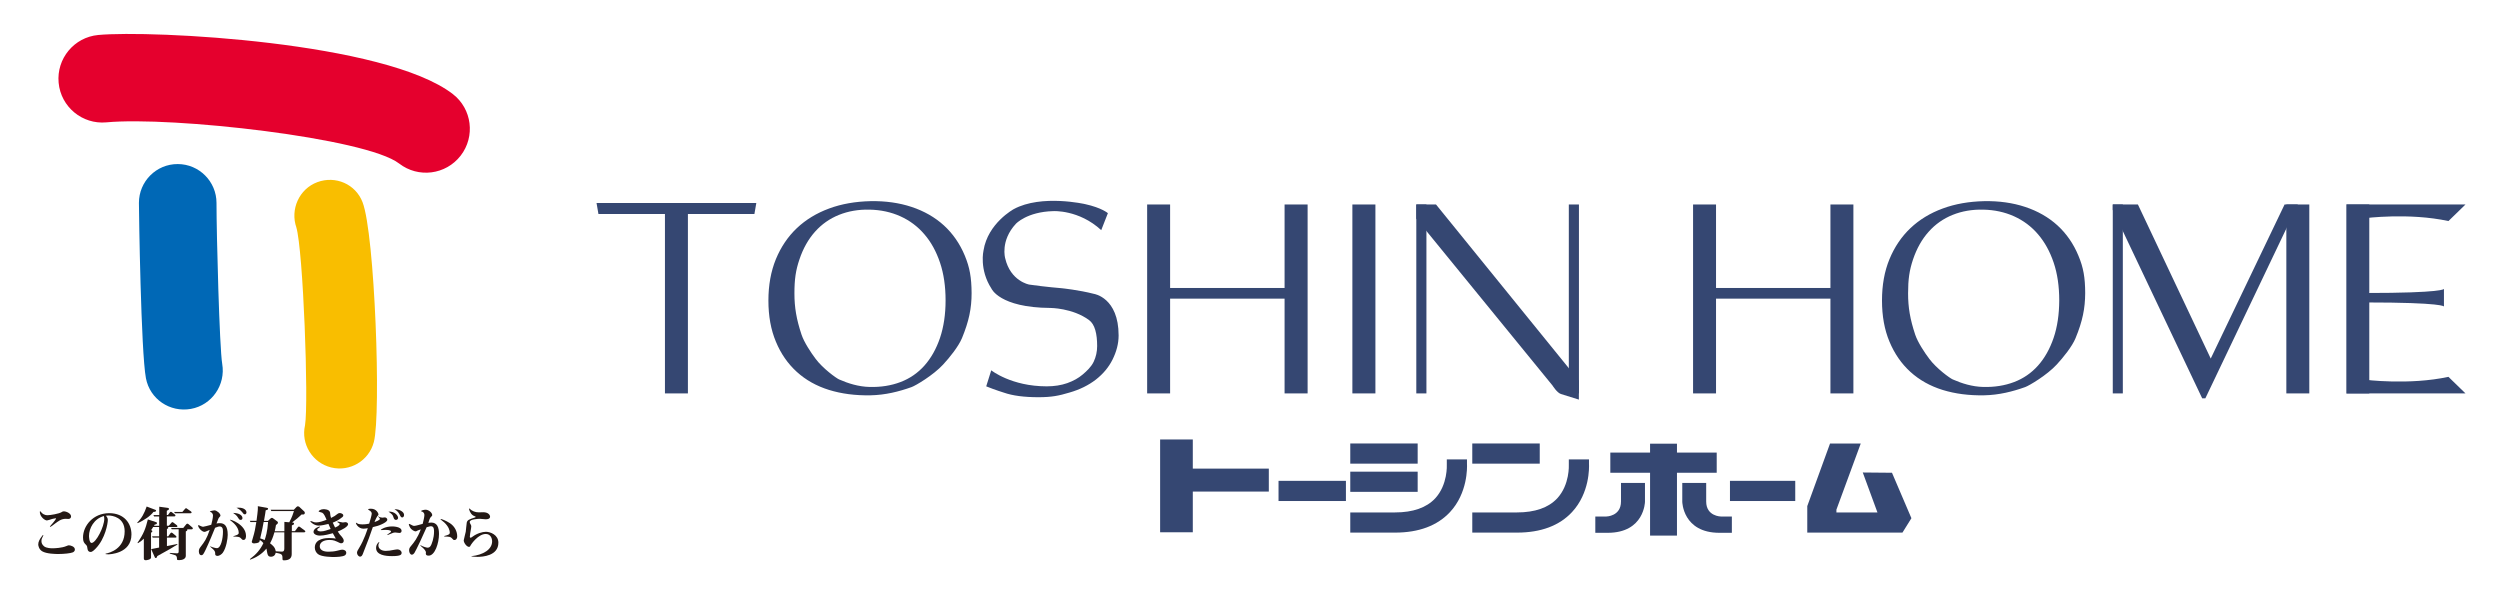 <?xml version="1.0" encoding="utf-8"?>
<!-- Generator: Adobe Illustrator 23.0.4, SVG Export Plug-In . SVG Version: 6.00 Build 0)  -->
<svg version="1.1" id="レイヤー_1" xmlns="http://www.w3.org/2000/svg" xmlns:xlink="http://www.w3.org/1999/xlink" x="0px"
	 y="0px" viewBox="0 0 368 90" style="enable-background:new 0 0 368 90;" xml:space="preserve">
<style type="text/css">
	.st0{fill:#E5002D;}
	.st1{fill:#0068B6;}
	.st2{fill:#F9BE00;}
	.st3{enable-background:new    ;}
	.st4{fill:#231815;}
	.st5{fill:#354772;}
</style>
<g>
	<g>
		<g>
			<g>
				<path class="st0" d="M14.46,5.15c-3.55,0.33-6.16,3.48-5.83,7.03s3.48,6.16,7.03,5.83c9.62-0.9,38.22,2.29,43.09,6.06
					c2.82,2.18,6.87,1.67,9.06-1.16c2.18-2.82,1.67-6.88-1.15-9.06C56.71,6.15,22.29,4.42,14.46,5.15z"/>
			</g>
			<g>
				<path class="st1" d="M20.45,29.86c0,1.33,0.3,21.95,1.03,25.81c0.58,3.08,3.53,5.07,6.62,4.52s5.14-3.54,4.61-6.63
					c-0.4-2.35-0.84-18.99-0.84-23.69c0-3.15-2.56-5.72-5.71-5.72C23,24.14,20.45,26.71,20.45,29.86z"/>
			</g>
			<g>
				<path class="st2" d="M46.72,26.81c-2.68,0.99-4.04,4.02-3.08,6.71l-0.03-0.09c1.02,3.33,1.85,25.78,1.29,29.17
					c-0.63,2.77,1.09,5.53,3.85,6.21s5.56-0.99,6.28-3.74c1.09-4.14,0.15-30.6-1.66-35.3C52.35,27.1,49.39,25.82,46.72,26.81z"/>
			</g>
		</g>
	</g>
	<g class="st3">
		<path class="st4" d="M10.71,81.31c-0.32,0.14-1.31,0.24-2.14,0.24c-0.4,0-1.72-0.02-2.36-0.4c-0.47-0.28-0.58-0.81-0.58-1
			c0-0.42,0.2-0.78,0.6-1.3c0.05-0.07,0.08-0.1,0.1-0.1c0.01,0,0.05,0.01,0.05,0.06c0,0.02-0.12,0.27-0.19,0.41
			c-0.04,0.07-0.09,0.21-0.09,0.41c0,0.25,0.07,0.53,0.39,0.79c0.37,0.29,1.1,0.29,1.23,0.29c0.35,0,1.4-0.05,2.03-0.32
			c0.27-0.11,0.3-0.12,0.39-0.12c0.23,0,0.88,0.18,0.88,0.6C11.04,81.14,10.81,81.27,10.71,81.31z M7.34,77.49
			c0.59-0.64,0.91-1.09,0.91-1.16c0-0.04-0.03-0.04-0.05-0.04c-0.1,0-0.41,0.08-0.52,0.1c-0.12,0.04-0.66,0.22-0.77,0.22
			c-0.32,0-1.05-0.55-1.05-1.27c0-0.03,0.01-0.07,0.07-0.07c0.02,0,0.04,0.01,0.09,0.07C6.17,75.58,6.5,75.84,7,75.84
			c0.4,0,1.68-0.21,2.08-0.46c0.13-0.09,0.18-0.11,0.32-0.11c0.35,0,1.06,0.29,1.06,0.75c0,0.16-0.1,0.37-0.39,0.37
			c-0.06,0-0.32-0.02-0.38-0.02c-0.67,0-1.08,0.31-1.73,0.81c-0.3,0.23-0.43,0.31-0.54,0.38L7.34,77.49z"/>
		<path class="st4" d="M15.53,81.5c0.6-0.11,2.82-0.7,2.82-3.29c0-2.05-1.8-2.33-2.39-2.33c-0.18,0-0.3,0.02-0.37,0.03
			c0.28,0.3,0.28,0.53,0.28,0.65c0,0.46-0.36,2.71-1.77,4.17c-0.25,0.25-0.5,0.52-0.77,0.52s-0.42-0.2-0.45-0.45
			c-0.04-0.32-0.06-0.43-0.19-0.57c-0.33-0.33-0.47-0.48-0.47-1.12c0-1.69,1.47-3.57,3.86-3.57c2.2,0,3.27,1.51,3.27,3.13
			c0,2.87-3.31,2.93-3.42,2.93c-0.18,0-0.26-0.01-0.39-0.03V81.5z M13.1,78.89c0,0.06,0.02,1.03,0.38,1.03
			c0.65,0,1.87-2.39,1.87-3.55c0-0.15-0.03-0.28-0.05-0.41C13.83,76.35,13.1,77.78,13.1,78.89z"/>
		<path class="st4" d="M22.59,75.35c-0.41,0.56-1.33,1.23-2.34,1.66l-0.04-0.09c0.67-0.67,1.02-1.33,1.38-2.36l1.29,0.49
			c0.04,0.02,0.1,0.06,0.1,0.12C22.97,75.21,22.94,75.37,22.59,75.35z M25.06,80.79c-0.27,0.17-1.6,0.88-1.9,1.06
			c-0.09,0.24-0.11,0.29-0.24,0.29c-0.09,0-0.13-0.11-0.14-0.12l-0.53-1.19c0.32-0.06,0.82-0.16,1.17-0.23v-1.46h-0.94l-0.1-0.19
			h1.04v-1.37h-0.88c-0.1,0.17-0.18,0.3-0.29,0.44c0.15,0.1,0.17,0.11,0.17,0.19c0,0.04-0.01,0.06-0.03,0.09
			c-0.02,0.02-0.13,0.1-0.16,0.12v3.66c0,0.32-0.74,0.39-0.77,0.39c-0.29,0-0.29-0.19-0.29-0.31v-2.87
			c-0.29,0.29-0.5,0.46-0.87,0.67l-0.06-0.07c0.89-1.28,1.19-2.07,1.52-3.43l1.24,0.41c0.04,0.02,0.1,0.05,0.1,0.13
			c0,0.15-0.11,0.18-0.33,0.22c-0.06,0.11-0.07,0.12-0.1,0.18h0.76v-1.38h-0.75l-0.1-0.2h0.86v-1.23l1.26,0.17
			c0.09,0.01,0.17,0.05,0.17,0.16c0,0.1-0.04,0.11-0.32,0.27v0.62h0.17l0.28-0.38c0.04-0.06,0.1-0.09,0.15-0.09s0.08,0.01,0.16,0.07
			l0.43,0.33c0.04,0.04,0.08,0.08,0.08,0.15c0,0.1-0.09,0.12-0.14,0.12h-1.12v1.38h0.29l0.38-0.44c0.05-0.05,0.08-0.09,0.15-0.09
			c0.04,0,0.08,0.02,0.16,0.08l0.48,0.37c0.05,0.04,0.09,0.1,0.09,0.16c0,0.1-0.08,0.11-0.15,0.11h-1.24
			c0.04,0.04,0.04,0.07,0.04,0.12c0,0.1-0.06,0.11-0.19,0.16v1.09h0.19l0.34-0.47c0.03-0.04,0.08-0.08,0.14-0.08
			c0.04,0,0.08,0.01,0.17,0.08l0.47,0.39c0.03,0.03,0.09,0.08,0.09,0.16c0,0.09-0.07,0.11-0.15,0.11h-1.25v1.24
			c0.22-0.04,1.27-0.25,1.51-0.3l0.04,0.08C25.86,80.29,25.55,80.5,25.06,80.79z M28.21,77.92h-0.65c0.01,0.02,0.01,0.04,0.01,0.07
			c0,0.12-0.07,0.17-0.22,0.24v3.59c0,0.44-0.48,0.63-0.96,0.63c-0.34,0-0.34-0.04-0.34-0.23c0-0.1-0.01-0.39-0.25-0.49
			c-0.02-0.01-0.74-0.22-0.82-0.25l0.02-0.09c0.09,0.01,0.99,0.06,1.05,0.06c0.17,0,0.25-0.07,0.25-0.27v-3.27h-1.02l-0.1-0.2h1.8
			l0.44-0.54c0.04-0.04,0.1-0.09,0.16-0.09c0.07,0,0.16,0.08,0.17,0.08l0.55,0.47c0.02,0.01,0.09,0.09,0.09,0.16
			C28.36,77.89,28.28,77.92,28.21,77.92z M28.05,75.55h-2.31l-0.11-0.19h1.21l0.41-0.47c0.03-0.04,0.07-0.08,0.14-0.08
			c0.05,0,0.06,0.01,0.17,0.09l0.55,0.38c0.07,0.05,0.09,0.12,0.09,0.16C28.2,75.52,28.12,75.55,28.05,75.55z"/>
		<path class="st4" d="M30.96,80.42c0.36,0.17,0.82,0.27,0.97,0.27c0.6,0,0.89-1.44,0.89-2.42c0-0.39-0.04-0.78-0.51-0.78
			c-0.12,0-0.18,0.03-0.65,0.2c-0.07,0.21-1.02,2.48-1.39,3.23c-0.33,0.67-0.4,0.81-0.65,0.81c-0.16,0-0.35-0.17-0.35-0.56
			c0-0.31,0.08-0.44,0.31-0.74c0.49-0.64,0.84-1.09,1.29-2.43c-0.39,0.16-0.44,0.17-0.6,0.25c-0.04,0.02-0.1,0.04-0.18,0.04
			c-0.36,0-0.93-0.61-0.93-0.94c0-0.03,0.01-0.05,0.05-0.05c0.05,0,0.19,0.06,0.25,0.1c0.24,0.11,0.35,0.14,0.44,0.14
			c0.12,0,0.71-0.17,1.07-0.26c0.07-0.02,0.08-0.03,0.13-0.04c0.08-0.31,0.25-1.02,0.25-1.34c0-0.38-0.28-0.51-0.38-0.54
			c-0.02,0-0.08-0.02-0.08-0.05c0-0.07,0.52-0.19,0.67-0.19c0.32,0,0.89,0.45,0.89,0.77c0,0.06-0.01,0.08-0.11,0.19
			c-0.17,0.18-0.19,0.21-0.47,0.98c0.2-0.04,0.32-0.05,0.49-0.05c0.67,0,1.16,0.38,1.16,1.72c0,0.52-0.2,1.91-0.73,2.64
			c-0.17,0.23-0.52,0.46-0.76,0.46c-0.05,0-0.35-0.01-0.35-0.24c0-0.25,0-0.31-0.12-0.52c-0.07-0.11-0.12-0.17-0.63-0.61
			L30.96,80.42z M34.34,78.94c0.12-0.04,0.32-0.1,0.53-0.19c0.27-0.12,0.27-0.24,0.27-0.33c0-0.82-0.81-1.5-1.15-1.76
			c-0.07-0.05-0.15-0.1-0.15-0.14c0-0.13,2.37,0.66,2.37,2.36c0,0.11,0,0.6-0.37,0.6c-0.16,0-0.24-0.08-0.39-0.26
			c-0.18-0.21-0.45-0.22-1.12-0.24V78.94z M35.69,76.26c0,0.09-0.05,0.27-0.26,0.27c-0.21,0-0.28-0.14-0.38-0.31
			c-0.2-0.36-0.48-0.54-0.74-0.72C35.26,75.52,35.69,75.89,35.69,76.26z M35.15,74.73c0.75,0,1.13,0.36,1.13,0.69
			c0,0.03-0.01,0.29-0.24,0.29c-0.16,0-0.24-0.11-0.38-0.31c-0.02-0.02-0.28-0.39-0.85-0.66C34.91,74.74,35.01,74.73,35.15,74.73z"
			/>
		<path class="st4" d="M44.77,78.36h-1.83v3.21c0,0.67-0.46,0.91-1.12,0.91c-0.24,0-0.24-0.05-0.24-0.36c0-0.54-0.16-0.6-1-0.76
			c-0.09,0.5-0.48,0.59-0.67,0.59c-0.41,0-0.49-0.2-0.57-0.54c-0.02-0.1-0.1-0.55-0.12-0.66c-0.35,0.41-1.02,1.15-2.39,1.63
			l-0.05-0.08c0.92-0.68,1.54-1.39,1.99-2.35c-0.22-0.28-0.43-0.41-0.52-0.46c-0.04,0.2-0.06,0.26-0.12,0.32
			c-0.13,0.11-0.49,0.18-0.72,0.18c-0.08,0-0.35-0.03-0.35-0.25c0-0.03,0.1-0.34,0.15-0.52c0.28-0.92,0.35-1.33,0.52-2.37h-0.86
			l-0.1-0.19h0.99c0.22-1.6,0.21-1.85,0.19-2.15l1.29,0.23c0.13,0.03,0.22,0.04,0.22,0.14c0,0.15-0.09,0.17-0.35,0.24
			c-0.03,0.25-0.08,0.6-0.25,1.55h0.59l0.35-0.33c0.12-0.11,0.18-0.11,0.22-0.11c0.04,0,0.1,0.01,0.14,0.04l0.68,0.5
			c0.06,0.04,0.07,0.11,0.07,0.16c0,0.14-0.1,0.21-0.29,0.36c-0.05,0.32-0.09,0.55-0.18,0.91h1.42v-1.38l0.72,0.06
			c0.43-0.79,0.6-1.38,0.69-1.65h-3.33l-0.1-0.2h3.42l0.37-0.39c0.09-0.1,0.16-0.11,0.21-0.11c0.1,0,0.17,0.04,0.21,0.07l0.75,0.7
			c0.06,0.05,0.07,0.16,0.07,0.21c0,0.13-0.11,0.23-0.27,0.23c-0.04,0-0.07,0-0.19-0.02c-0.41,0.4-0.9,0.81-1.41,1.18
			c0.15,0.02,0.28,0.03,0.28,0.19c0,0.11-0.03,0.12-0.32,0.25v0.84h0.46l0.44-0.59c0.03-0.04,0.07-0.08,0.14-0.08
			c0.06,0,0.09,0.02,0.17,0.07l0.7,0.52c0.04,0.03,0.08,0.11,0.08,0.16C44.92,78.31,44.86,78.36,44.77,78.36z M38.81,76.83
			c-0.09,0.51-0.24,1.33-0.51,2.42c0.18,0.05,0.36,0.11,0.65,0.25c0.15-0.42,0.41-1.19,0.51-2.66H38.81z M41.85,78.36h-1.46
			c-0.19,0.69-0.39,1.16-0.64,1.61c0.39,0.31,0.74,0.57,0.84,1.18c0.48,0.04,0.78,0.05,0.86,0.05c0.2,0,0.4-0.02,0.4-0.48V78.36z"/>
		<path class="st4" d="M49.71,76.76c0.12,0.02,0.64,0.15,0.75,0.15c0.06,0,0.34-0.05,0.4-0.05c0.19,0,0.38,0.14,0.38,0.3
			c0,0.38-0.98,0.87-1.52,1.08c0.23,0.36,0.31,0.46,0.62,0.8c0.12,0.14,0.26,0.37,0.26,0.55c0,0.23-0.15,0.38-0.37,0.38
			c-0.09,0-0.13-0.01-0.22-0.05c-0.69-0.33-0.9-0.44-1.52-0.44c-0.85,0-1.42,0.36-1.42,0.92c0,0.81,1.06,0.81,1.28,0.81
			c0.39,0,0.88-0.04,1.26-0.14c0.59-0.15,0.65-0.16,0.77-0.16c0.34,0,0.59,0.18,0.59,0.47c0,0.14-0.09,0.29-0.19,0.36
			c-0.32,0.22-1.24,0.25-1.65,0.25c-0.09,0-1.79,0.01-2.33-0.43c-0.27-0.22-0.46-0.56-0.46-0.96c0-1.39,1.77-1.4,2.13-1.4
			c0.46,0,0.78,0.05,0.96,0.08c-0.1-0.16-0.3-0.53-0.44-0.79c-0.43,0.12-1.26,0.35-1.89,0.35c-0.54,0-0.95-0.23-0.95-0.55
			c0-0.47,0.7-0.78,0.92-0.78c0.03,0,0.04,0.02,0.04,0.04c0,0.04-0.04,0.06-0.1,0.1c-0.21,0.14-0.31,0.2-0.31,0.32
			c0,0.25,0.44,0.25,0.53,0.25c0.24,0,0.47-0.04,0.72-0.12c0.11-0.04,0.61-0.19,0.72-0.23c-0.05-0.12-0.28-0.65-0.32-0.75
			c-0.44,0.1-1.02,0.25-1.45,0.25c-0.62,0-1.21-0.51-1.21-0.63c0-0.04,0.02-0.05,0.05-0.05c0.03,0,0.08,0.02,0.1,0.03
			c0.44,0.17,0.47,0.18,0.7,0.18c0.47,0,1.1-0.22,1.53-0.39c-0.23-0.53-0.39-0.9-0.64-1.04c-0.08-0.04-0.53-0.12-0.53-0.2
			c0-0.07,0.3-0.32,0.71-0.32c0.12,0,0.88,0,0.97,0.49c0.01,0.07,0.05,0.39,0.06,0.46c0.02,0.11,0.05,0.21,0.09,0.34
			c0.48-0.23,0.58-0.3,0.96-0.6c0.1-0.07,0.18-0.12,0.31-0.12c0.17,0,0.53,0.1,0.53,0.35c0,0.12-0.05,0.18-0.15,0.26
			c-0.61,0.51-1.15,0.7-1.4,0.8c0.17,0.38,0.31,0.66,0.34,0.72c0.15-0.06,0.68-0.28,0.68-0.51c0-0.1-0.04-0.11-0.35-0.29
			L49.71,76.76z"/>
		<path class="st4" d="M55.68,76c0.17,0.14,0.47,0.2,0.6,0.2c0.06,0,0.32-0.04,0.37-0.04c0.1,0,0.36,0.09,0.36,0.35
			s-0.51,0.52-0.79,0.65c-0.47,0.22-0.82,0.31-1.34,0.43c-0.49,1.44-0.59,1.69-1.46,3.92c-0.09,0.24-0.2,0.43-0.43,0.43
			c-0.18,0-0.44-0.28-0.44-0.56c0-0.21,0.1-0.38,0.33-0.75c0.71-1.14,1.18-2.64,1.26-2.88c-0.3,0.05-0.47,0.07-0.65,0.07
			c-0.7,0-1.1-0.66-1.1-0.85c0-0.02,0.01-0.03,0.03-0.03s0.11,0.06,0.13,0.08c0.23,0.17,0.65,0.17,0.81,0.17
			c0.46,0,0.84-0.08,0.98-0.11c0.18-0.53,0.38-1.31,0.38-1.48c0-0.21-0.17-0.38-0.38-0.49c-0.03-0.02-0.16-0.1-0.16-0.11
			c0-0.1,0.25-0.12,0.41-0.12c0.91,0,1.12,0.78,1.12,0.81c0,0.12-0.04,0.17-0.18,0.31c-0.04,0.04-0.3,0.56-0.31,0.61
			c-0.01,0.01-0.07,0.2-0.09,0.24c0.18-0.06,0.79-0.3,0.79-0.46c0-0.13-0.21-0.3-0.27-0.35L55.68,76z M57.71,81.86
			c-0.97,0-2.35-0.15-2.35-1.2c0-0.54,0.38-0.88,0.47-0.88c0.01,0,0.01,0.02,0.01,0.03c0,0.02-0.02,0.06-0.03,0.08
			c-0.11,0.18-0.11,0.32-0.11,0.39c0,0.49,0.44,0.81,1.08,0.81c0.41,0,0.62-0.04,1.37-0.18c0.15-0.03,0.27-0.04,0.31-0.04
			c0.4,0,0.66,0.25,0.66,0.51C59.11,81.65,58.98,81.86,57.71,81.86z M57,78.7c0.28-0.18,0.35-0.24,0.46-0.32
			c0.04-0.03,0.1-0.08,0.1-0.14c0-0.24-0.67-0.24-0.85-0.24c-0.17,0-0.45,0.03-0.61,0.03c-0.03,0-0.04-0.01-0.04-0.03
			c0-0.1,0.72-0.51,1.65-0.51c0.07,0,1.4,0,1.4,0.65c0,0.18-0.1,0.31-0.32,0.31c-0.1,0-0.54-0.07-0.64-0.07
			c-0.17,0-0.35,0.07-0.43,0.11c-0.49,0.21-0.55,0.23-0.67,0.27L57,78.7z M58.6,76.23c0,0.2-0.18,0.3-0.31,0.3
			c-0.26,0-0.32-0.24-0.38-0.41c-0.11-0.34-0.14-0.38-0.72-0.81C58.11,75.25,58.6,75.91,58.6,76.23z M58.28,74.96
			c0.33,0,1.2,0.3,1.2,0.84c0,0.22-0.13,0.37-0.27,0.37c-0.17,0-0.25-0.16-0.3-0.26c-0.17-0.4-0.46-0.78-0.84-0.92
			C58.17,74.96,58.2,74.96,58.28,74.96z"/>
		<path class="st4" d="M61.91,80.25c0.3,0.21,0.9,0.37,1.03,0.37c0.25,0,0.37-0.15,0.41-0.21c0.21-0.26,0.54-1.22,0.54-2.15
			c0-0.32,0-0.8-0.46-0.8c-0.07,0-0.12,0-0.63,0.15c-0.33,0.79-1.59,3.49-1.81,3.8c-0.09,0.13-0.22,0.24-0.37,0.24
			c-0.22,0-0.4-0.3-0.4-0.65c0-0.27,0.1-0.41,0.24-0.58c0.5-0.6,0.98-1.18,1.48-2.5c-0.1,0.04-0.4,0.15-0.46,0.17
			c-0.17,0.1-0.24,0.13-0.32,0.13c-0.11,0-0.6-0.18-0.83-0.63c-0.09-0.17-0.15-0.35-0.15-0.41c0-0.04,0.01-0.06,0.04-0.06
			c0.02,0,0.09,0.02,0.11,0.03c0.45,0.24,0.49,0.26,0.67,0.26c0.2,0,1.04-0.25,1.22-0.3c0.11-0.43,0.25-1.03,0.25-1.29
			c0-0.38-0.27-0.5-0.38-0.52c-0.04-0.01-0.1-0.02-0.1-0.07c0-0.09,0.41-0.2,0.67-0.2c0.44,0,0.96,0.44,0.96,0.78
			c0,0.12-0.02,0.12-0.19,0.29c-0.14,0.12-0.25,0.46-0.38,0.86c0.09-0.01,0.3-0.04,0.42-0.04c0.88,0,1.15,0.71,1.15,1.68
			c0,1.35-0.6,3.19-1.52,3.19c-0.32,0-0.42-0.11-0.42-0.32c0-0.03,0.02-0.14,0.02-0.16c0-0.18-0.25-0.49-0.46-0.67
			c-0.29-0.25-0.32-0.28-0.37-0.33L61.91,80.25z M65.4,78.9c0.63-0.16,0.81-0.25,0.81-0.51s-0.14-0.87-0.84-1.51
			c-0.08-0.08-0.53-0.4-0.53-0.43s0.03-0.05,0.07-0.05c0.1,0,0.74,0.24,1.3,0.6c0.74,0.48,1.09,1.25,1.09,1.94
			c0,0.42-0.23,0.55-0.39,0.55c-0.17,0-0.21-0.04-0.38-0.25c-0.19-0.23-0.46-0.26-1.14-0.26V78.9z"/>
		<path class="st4" d="M69.38,81.87c1.73-0.18,3.06-0.98,3.06-2.18c0-0.48-0.25-1.09-0.94-1.09c-1.11,0-2.14,1.52-2.18,1.6
			c-0.09,0.18-0.14,0.3-0.28,0.3c-0.34,0-0.78-0.6-0.78-0.96c0-0.07,0.26-1.07,0.3-1.28c0.04-0.21,0.1-1.17,0.15-1.36
			c0.11-0.38,0.39-0.46,1.16-0.72c0.12-0.04,0.16-0.05,0.16-0.1c0-0.04-0.33-0.16-0.39-0.2c-0.42-0.27-0.6-0.86-0.6-1
			c0-0.02,0-0.04,0.01-0.04c0.04,0,0.07,0.04,0.1,0.06c0.35,0.33,0.81,0.52,1.33,0.52c0.1,0,0.55-0.02,0.65-0.02
			c0.79,0,1.01,0.46,1.01,0.64c0,0.34-0.36,0.4-0.65,0.4c-0.13,0-0.72-0.07-0.83-0.07c-0.34,0-1.52,0.06-1.52,0.47
			c0,0.1,0.04,0.19,0.15,0.38c0.05,0.09,0.08,0.15,0.08,0.28c0,0.12-0.02,0.2-0.03,0.26c-0.1,0.59-0.18,1.01-0.18,1.24
			c0,0.07,0.01,0.15,0.1,0.15c0.09,0,0.15-0.04,0.28-0.14c0.67-0.5,1.47-0.73,1.99-0.73c0.66,0,1.83,0.46,1.83,1.6
			c0,1.95-2.33,2.09-3.09,2.09c-0.41,0-0.67-0.04-0.87-0.06V81.87z"/>
	</g>
</g>
<g>
	<path class="st5" d="M142.02,37.63c-0.73-1.76-1.76-3.24-3.08-4.45c-1.32-1.2-2.91-2.11-4.75-2.72s-3.86-0.89-6.05-0.85
		c-2.22,0.05-4.25,0.4-6.09,1.08s-3.43,1.64-4.75,2.89s-2.35,2.78-3.09,4.57c-0.73,1.79-1.1,3.82-1.1,6.09s0.36,4.29,1.1,6.05
		c0.73,1.77,1.76,3.25,3.08,4.45s2.91,2.09,4.75,2.66c1.85,0.57,3.87,0.83,6.09,0.79c2.19-0.04,4.21-0.55,6.05-1.21
		c0.6-0.21,3.21-1.76,4.64-3.31c0.96-1.03,2.27-2.67,2.78-3.89c1.03-2.5,1.42-4.38,1.42-6.65C143,40.85,142.75,39.39,142.02,37.63
		 M138.37,49.74c-0.55,1.61-1.31,2.97-2.29,4.07s-2.16,1.91-3.53,2.43s-2.88,0.76-4.54,0.72c-1.63-0.04-3.14-0.51-4.5-1.11
		c-0.44-0.2-2.39-1.61-3.45-3.03c-0.71-0.94-1.69-2.43-2.07-3.55c-0.76-2.29-1.05-4.01-1.05-6.08s0.19-3.4,0.74-5.01
		c0.54-1.61,1.31-2.97,2.29-4.07s2.16-1.93,3.53-2.48c1.37-0.55,2.87-0.81,4.5-0.77c1.65,0.03,3.16,0.36,4.54,0.98
		c1.37,0.62,2.55,1.5,3.53,2.65c0.99,1.14,1.75,2.54,2.3,4.17s0.82,3.49,0.82,5.57C139.19,46.28,138.91,48.13,138.37,49.74"/>
	<path class="st5" d="M305.94,37.63c-0.73-1.76-1.76-3.24-3.08-4.45c-1.32-1.2-2.91-2.11-4.75-2.72c-1.84-0.61-3.86-0.89-6.05-0.85
		c-2.22,0.05-4.25,0.4-6.09,1.08c-1.85,0.68-3.43,1.64-4.75,2.89s-2.35,2.78-3.09,4.57s-1.1,3.82-1.1,6.09s0.36,4.29,1.1,6.05
		c0.74,1.77,1.76,3.25,3.08,4.45c1.32,1.2,2.91,2.09,4.75,2.66c1.85,0.57,3.87,0.83,6.09,0.79c2.19-0.04,4.21-0.55,6.05-1.21
		c0.6-0.21,3.21-1.76,4.64-3.31c0.96-1.03,2.28-2.67,2.78-3.89c1.03-2.5,1.41-4.38,1.42-6.65
		C306.93,40.85,306.68,39.39,305.94,37.63 M302.29,49.74c-0.55,1.61-1.31,2.97-2.29,4.07s-2.16,1.91-3.53,2.43s-2.88,0.76-4.53,0.72
		c-1.63-0.04-3.14-0.51-4.5-1.11c-0.45-0.2-2.39-1.61-3.45-3.03c-0.71-0.94-1.69-2.43-2.07-3.55c-0.76-2.29-1.05-4.01-1.05-6.08
		s0.19-3.4,0.73-5.01c0.55-1.61,1.31-2.97,2.3-4.07c0.98-1.1,2.16-1.93,3.53-2.48s2.87-0.81,4.5-0.77c1.65,0.03,3.16,0.36,4.54,0.98
		c1.37,0.62,2.55,1.5,3.53,2.65c0.98,1.14,1.75,2.54,2.3,4.17s0.82,3.49,0.82,5.57C303.11,46.28,302.84,48.13,302.29,49.74"/>
	<path class="st5" d="M156.32,42.43c0,0,2.46,0.25,4.72,0.83c0,0,3.62,0.54,3.62,6.12c0,1.25-0.34,2.44-0.9,3.56
		c-0.56,1.12-1.37,2.09-2.44,2.93c-1.07,0.83-2.37,1.48-3.91,1.92c-1.54,0.46-2.59,0.68-4.55,0.68c-2.1,0-3.8-0.22-5.11-0.68
		c0,0-1.25-0.38-2.58-0.92l0.74-2.36c0,0,2.95,2.36,8.16,2.36c1.12,0,2.13-0.16,3.02-0.47c0.9-0.32,1.66-0.74,2.28-1.27
		c0.63-0.53,1.28-1.16,1.62-1.88s0.51-1.49,0.51-2.31c0-1.78-0.32-3.19-1.2-3.83c-2.42-1.78-5.71-1.78-5.71-1.78
		c-7.47-0.05-8.65-2.85-8.65-2.85c-1.82-2.8-1.17-5.59-1.17-5.59c0.63-4.04,4.46-6.11,4.46-6.11c4.08-2.21,10.51-0.73,10.51-0.73
		c2.45,0.54,3.34,1.33,3.34,1.33l-0.98,2.5c-3.29-3.04-7.07-2.8-7.07-2.8c-3.88,0.1-5.5,1.87-5.5,1.87
		c-2.31,2.5-1.57,5.06-1.57,5.06c0.78,3.39,3.53,3.88,3.53,3.88C153.82,42.23,156.32,42.43,156.32,42.43"/>
	<rect x="168.86" y="30.1" class="st5" width="3.38" height="27.81"/>
	<rect x="189.09" y="30.1" class="st5" width="3.39" height="27.81"/>
	<rect x="199.07" y="30.1" class="st5" width="3.39" height="27.81"/>
	<rect x="208.48" y="30.1" class="st5" width="1.49" height="27.81"/>
	<rect x="230.93" y="30.1" class="st5" width="1.49" height="27.81"/>
	<rect x="311" y="30.1" class="st5" width="1.48" height="27.81"/>
	<rect x="97.88" y="30.1" class="st5" width="3.38" height="27.81"/>
	<rect x="171.67" y="42.39" class="st5" width="18.16" height="1.57"/>
	<rect x="249.22" y="30.1" class="st5" width="3.38" height="27.81"/>
	<rect x="269.44" y="30.1" class="st5" width="3.38" height="27.81"/>
	<rect x="345.38" y="30.1" class="st5" width="3.38" height="27.81"/>
	<rect x="336.55" y="30.1" class="st5" width="3.38" height="27.81"/>
	<rect x="252.03" y="42.39" class="st5" width="18.16" height="1.57"/>
	<polygon class="st5" points="111.05,31.5 88.09,31.5 87.81,29.88 111.33,29.88 	"/>
	<path class="st5" d="M208.48,30.1h2.9l21.03,25.92v2.8L229.78,58c-0.58-0.17-1.24-1.24-1.24-1.24l-20.06-24.58"/>
	<polyline class="st5" points="311,30.1 314.7,30.1 325.42,52.78 336.29,30.1 338.24,30.1 324.63,58.63 324.16,58.63 311,30.9 	"/>
	<path class="st5" d="M345.38,30.1h17.54l-2.51,2.44c-5.8-1.26-12.31-0.42-12.31-0.42L345.38,30.1z"/>
	<path class="st5" d="M345.38,57.91h17.54l-2.51-2.44c-5.8,1.26-12.31,0.42-12.31,0.42L345.38,57.91z"/>
	<path class="st5" d="M348.15,44.52c11.6,0,11.6,0.6,11.6,0.6v-2.59c0,0,0,0.6-11.6,0.6"/>
	<polyline class="st5" points="186.77,68.98 175.58,68.98 175.58,64.69 170.77,64.69 170.77,78.35 175.58,78.35 175.58,72.36 
		186.77,72.36 186.77,69.04 	"/>
	<path class="st5" d="M205.35,78.4h-6.59v-2.97h6.59c2.64,0,4.63-0.7,5.91-2.07c1.87-2.02,1.71-4.92,1.71-4.95v-0.79h2.97v0.64
		c0.03,0.56,0.11,4.31-2.5,7.12C211.57,77.38,208.85,78.4,205.35,78.4"/>
	<path class="st5" d="M223.31,78.4h-6.59v-2.97h6.59c2.64,0,4.63-0.7,5.91-2.07c1.87-2.02,1.71-4.92,1.71-4.95v-0.79h2.97v0.64
		c0.03,0.56,0.11,4.31-2.5,7.12C229.54,77.38,226.81,78.4,223.31,78.4"/>
	<rect x="216.72" y="65.28" class="st5" width="9.93" height="2.97"/>
	<rect x="254.65" y="70.78" class="st5" width="9.61" height="2.97"/>
	<rect x="237.04" y="66.62" class="st5" width="15.66" height="2.97"/>
	<rect x="198.76" y="65.28" class="st5" width="9.92" height="2.97"/>
	<rect x="188.2" y="70.78" class="st5" width="9.92" height="2.97"/>
	<rect x="198.76" y="69.43" class="st5" width="9.92" height="2.97"/>
	<rect x="242.89" y="65.31" class="st5" width="3.96" height="13.53"/>
	<path class="st5" d="M234.83,76.03v2.4h1.82c5.42,0,5.49-4.57,5.49-4.57v-2.77h-3.53v2.73c0,2.19-2.16,2.21-2.16,2.21h-1.68"/>
	<path class="st5" d="M254.93,76.03v2.4h-1.82c-5.41,0-5.48-4.57-5.48-4.57v-2.77h3.52v2.73c0,2.19,2.16,2.21,2.16,2.21H255"/>
	<polygon class="st5" points="280.04,78.4 266.03,78.4 266.03,74.5 269.38,65.29 273.9,65.29 270.32,75.02 270.32,75.43 
		276.36,75.43 274.2,69.55 278.5,69.59 281.36,76.28 	"/>
</g>
</svg>
